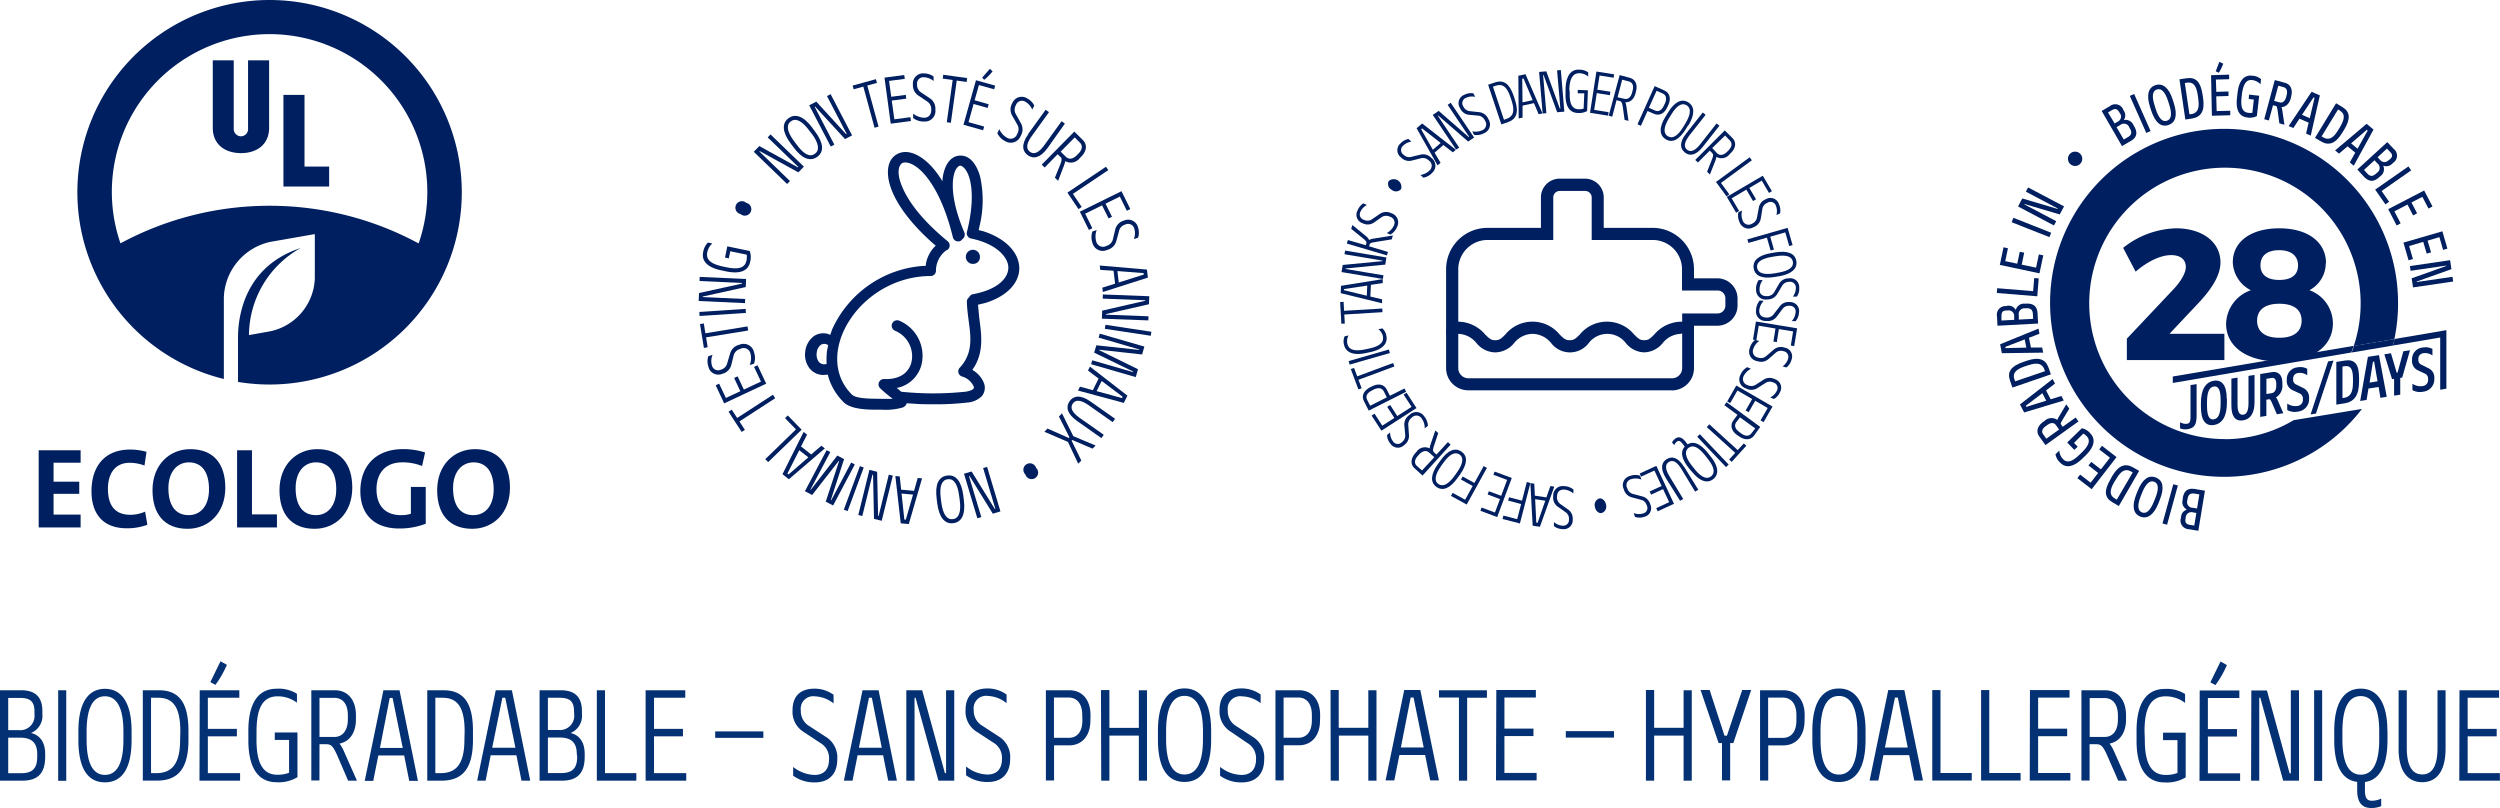 <?xml version="1.0" encoding="UTF-8"?> <svg xmlns="http://www.w3.org/2000/svg" viewBox="0 0 492.43 159.16"><defs><style>.cls-1{fill:#001f60;}.cls-2{fill:#043074;}</style></defs><g id="BIL"><polygon class="cls-1" points="148.47 29.9 149.56 28.77 157.15 32.96 157.24 32.88 151.21 27.06 151.77 26.48 158.34 32.82 157.25 33.95 149.66 29.77 149.58 29.84 155.6 35.66 155.04 36.24 148.47 29.9"></polygon><path class="cls-1" d="M163.47,29l.54.72c1.71,2.29,1.83,4,.46,5s-3,.42-4.68-1.86l-.55-.72c-1.69-2.28-1.79-4-.46-5s3-.43,4.69,1.84m-.13,1.18-.49-.65c-1.46-1.95-2.68-2.46-3.61-1.76s-.77,2,.69,3.95l.49.65c1.47,2,2.66,2.47,3.59,1.77s.8-2-.67-4" transform="translate(-3.48 -3.84)"></path><polygon class="cls-1" points="159.39 20.74 160.79 20.02 166.66 26.43 166.77 26.37 162.89 18.92 163.61 18.55 167.84 26.67 166.44 27.39 160.56 20.99 160.47 21.04 164.34 28.49 163.63 28.86 159.39 20.74"></polygon><polygon class="cls-1" points="170.05 17.06 168.15 17.59 167.94 16.86 172.53 15.59 172.73 16.33 170.83 16.85 173.05 24.94 172.26 25.16 170.05 17.06"></polygon><polygon class="cls-1" points="174.22 15.29 178.11 14.77 178.22 15.53 175.12 15.94 175.55 19.06 178.41 18.68 178.51 19.43 175.65 19.81 176.16 23.5 179.33 23.08 179.43 23.83 175.45 24.36 174.22 15.29"></polygon><path class="cls-1" d="M184.43,22.7a2.41,2.41,0,0,1-1.13-2.22,2,2,0,0,1,2.18-2.18,3.14,3.14,0,0,1,1.89.62v.88a3.07,3.07,0,0,0-1.86-.74,1.25,1.25,0,0,0-1.39,1.43,1.74,1.74,0,0,0,.86,1.6l1.61,1.08a2.43,2.43,0,0,1,1.13,2.28,2.07,2.07,0,0,1-2.21,2.33,3.44,3.44,0,0,1-2.16-.68v-.89a3.54,3.54,0,0,0,2.12.82c.84,0,1.44-.47,1.44-1.59a1.8,1.8,0,0,0-.87-1.66Z" transform="translate(-3.48 -3.84)"></path><polygon class="cls-1" points="187.65 15.75 185.69 15.48 185.79 14.73 190.5 15.38 190.4 16.14 188.45 15.87 187.29 24.19 186.49 24.08 187.65 15.75"></polygon><path class="cls-1" d="M195.72,19.64l3.78,1.07-.2.72-3-.84-.85,3,2.77.79-.2.72-2.77-.78-1,3.58,3.08.87-.21.73-3.86-1.09ZM199,17.9l-.35.4a9,9,0,0,1-1.3,1.25l-.42-.4,1.53-1.76Z" transform="translate(-3.48 -3.84)"></path><path class="cls-1" d="M202.87,26.65a2.42,2.42,0,0,1,0-2.49,2,2,0,0,1,2.93-.94,3.26,3.26,0,0,1,1.41,1.42l-.41.78a3.12,3.12,0,0,0-1.31-1.51,1.25,1.25,0,0,0-1.9.63,1.77,1.77,0,0,0,0,1.82l.94,1.69a2.45,2.45,0,0,1,0,2.56,2.09,2.09,0,0,1-3,1.06,3.45,3.45,0,0,1-1.61-1.6l.4-.79a3.54,3.54,0,0,0,1.52,1.7,1.37,1.37,0,0,0,2-.76,1.77,1.77,0,0,0,0-1.87Z" transform="translate(-3.48 -3.84)"></path><path class="cls-1" d="M206,30.23l3.44-4.77.66.47-3.4,4.72c-1.11,1.53-1.13,2.53-.34,3.1s1.72.22,2.82-1.31l3.4-4.72.65.47L209.82,33c-1.46,2-2.81,2.19-3.89,1.42s-1.35-2.14.1-4.16" transform="translate(-3.48 -3.84)"></path><path class="cls-1" d="M209.25,36.84l-.58-.57,6.42-6.51,1.67,1.65c.89.88.82,2.14-.29,3.27l-.29.29a2.23,2.23,0,0,1-2.88.61,5.21,5.21,0,0,1-.25.88l-1.15,3-.63-.62,1-2.47c.43-1.11.41-1.35,0-1.7l-.46-.45Zm4.16-2.13c.61.6,1.41.48,2.19-.31l.29-.29c.79-.8.89-1.59.28-2.2l-1-1-2.77,2.8Z" transform="translate(-3.48 -3.84)"></path><polygon class="cls-1" points="217.85 32.84 218.3 33.51 211.33 38.19 213.06 40.76 212.43 41.19 210.25 37.94 217.85 32.84"></polygon><polygon class="cls-1" points="220.9 37.66 222.64 41.18 221.96 41.52 220.58 38.72 217.76 40.11 219.03 42.7 218.36 43.03 217.08 40.45 213.75 42.09 215.16 44.96 214.48 45.29 212.7 41.7 220.9 37.66"></polygon><path class="cls-1" d="M223.15,49.05a2.41,2.41,0,0,1,1.75-1.77,2,2,0,0,1,2.75,1.38,3.22,3.22,0,0,1,0,2l-.84.28a3.09,3.09,0,0,0,.11-2,1.25,1.25,0,0,0-1.79-.87,1.7,1.7,0,0,0-1.24,1.32l-.51,1.87a2.45,2.45,0,0,1-1.81,1.8,2.08,2.08,0,0,1-2.91-1.37,3.44,3.44,0,0,1,0-2.26l.84-.28a3.53,3.53,0,0,0-.09,2.27,1.37,1.37,0,0,0,2,.86,1.78,1.78,0,0,0,1.29-1.35Z" transform="translate(-3.48 -3.84)"></path><path class="cls-1" d="M220.71,61.36l-.1-.86,2.51-.79-.3-2.54L220.2,57l-.1-.86,9.3.8.18,1.58Zm2.87-4.13.26,2.25,4.92-1.55,0-.29Z" transform="translate(-3.48 -3.84)"></path><polygon class="cls-1" points="226.38 58.35 226.31 59.93 217.84 61.86 217.83 61.98 226.22 62.3 226.19 63.11 217.04 62.77 217.1 61.19 225.59 59.24 225.59 59.14 217.2 58.82 217.23 58 226.38 58.35"></polygon><rect class="cls-1" x="224.36" y="64.22" width="0.8" height="9.14" transform="matrix(0.15, -0.99, 0.99, 0.15, 120.39, 277.25)"></rect><path class="cls-1" d="M220,72.73l0,.09c2.55,1.24,5.09,2.5,7.64,3.75l-.45,1.55-8.79-2.54.22-.77,8.05,2.33,0-.12L219,73.3l.43-1.45,8.45.92,0-.1-8-2.33.22-.78,8.79,2.55-.45,1.55Z" transform="translate(-3.48 -3.84)"></path><path class="cls-1" d="M215.82,80.77l.38-.77,2.54.7,1.13-2.29-2.09-1.59.39-.77,7.38,5.72-.71,1.43Zm4.66-1.89-1,2,5,1.37.13-.26Z" transform="translate(-3.48 -3.84)"></path><path class="cls-1" d="M218.3,82.94l4.82,3.39-.47.66-4.76-3.35c-1.55-1.08-2.55-1.1-3.1-.31s-.2,1.72,1.34,2.81l4.76,3.34-.46.66-4.81-3.39c-2-1.43-2.23-2.78-1.47-3.87s2.12-1.37,4.15.06" transform="translate(-3.48 -3.84)"></path><polygon class="cls-1" points="212.99 90.71 212.38 91.34 210.35 87.04 205.72 85.05 206.32 84.41 210.52 86.27 210.65 86.13 208.58 82.04 209.18 81.42 211.41 85.91 215.8 87.75 215.2 88.37 211.2 86.66 211.07 86.79 212.99 90.71"></polygon><path class="cls-1" d="M207.56,96a1.28,1.28,0,1,1-2.1,1.31,1.28,1.28,0,1,1,2.1-1.31" transform="translate(-3.48 -3.84)"></path><polygon class="cls-1" points="197.06 100.73 195.55 101.18 190.99 93.78 190.87 93.81 193.29 101.86 192.51 102.09 189.88 93.31 191.38 92.87 195.96 100.27 196.06 100.24 193.65 92.19 194.43 91.96 197.06 100.73"></polygon><path class="cls-1" d="M188.09,103l-.11-.89c-.37-2.82.36-4.37,2.06-4.6s2.81,1.08,3.18,3.9l.11.9c.37,2.81-.4,4.36-2.06,4.58s-2.81-1.07-3.18-3.89m.7-1,.1.8c.32,2.42,1.13,3.45,2.29,3.3s1.66-1.37,1.34-3.78l-.11-.8c-.31-2.43-1.11-3.45-2.26-3.29s-1.68,1.35-1.36,3.77" transform="translate(-3.48 -3.84)"></path><path class="cls-1" d="M179.84,97.61l.86.07.28,2.61,2.55.23.71-2.53.86.07-2.61,9-1.59-.14Zm3.48,3.65-2.26-.2.55,5.13.29,0Z" transform="translate(-3.48 -3.84)"></path><polygon class="cls-1" points="173.67 102.58 172.15 102.2 171.97 93.51 171.85 93.48 169.85 101.64 169.06 101.44 171.25 92.55 172.77 92.93 172.96 101.62 173.06 101.64 175.07 93.49 175.86 93.69 173.67 102.58"></polygon><polygon class="cls-1" points="169.38 91.81 170.13 92.09 166.96 100.67 166.21 100.39 169.38 91.81"></polygon><path class="cls-1" d="M168.77,94.62l-.08,0c-1.73,2.25-3.49,4.48-5.24,6.72l-1.42-.75,4.27-8.08.72.38-3.92,7.4.1,0,5.21-6.72,1.33.7-2.62,8.08.1,0,3.92-7.4.71.38-4.27,8.08-1.45-.76Z" transform="translate(-3.48 -3.84)"></path><path class="cls-1" d="M161.77,88.92l.68.53-1.19,2.33,2,1.58,2-1.72.69.52-7.08,6.08-1.26-1Zm.93,5-1.79-1.4-2.33,4.59.23.18Z" transform="translate(-3.48 -3.84)"></path><polygon class="cls-1" points="151.31 91.02 150.74 90.44 156.78 84.58 154.63 82.36 155.17 81.83 157.9 84.64 151.31 91.02"></polygon><polygon class="cls-1" points="145.65 83.01 146.72 84.67 146.09 85.08 143.5 81.1 144.13 80.69 145.2 82.33 152.25 77.75 152.69 78.44 145.65 83.01"></polygon><polygon class="cls-1" points="142.64 79.45 140.97 75.89 141.65 75.57 142.98 78.39 145.83 77.06 144.6 74.45 145.29 74.13 146.52 76.74 149.89 75.16 148.53 72.27 149.21 71.94 150.92 75.57 142.64 79.45"></polygon><path class="cls-1" d="M147.52,75.75a2.44,2.44,0,0,1-1.79,1.73A2,2,0,0,1,143,76a3.16,3.16,0,0,1,0-2l.84-.26a3,3,0,0,0-.15,2,1.25,1.25,0,0,0,1.77.92,1.73,1.73,0,0,0,1.27-1.3l.55-1.85a2.44,2.44,0,0,1,1.85-1.77A2.09,2.09,0,0,1,152,73.21a3.5,3.5,0,0,1,0,2.27l-.85.26a3.53,3.53,0,0,0,.15-2.27,1.38,1.38,0,0,0-2-.91,1.81,1.81,0,0,0-1.32,1.33Z" transform="translate(-3.48 -3.84)"></path><polygon class="cls-1" points="139.08 66.45 139.39 68.4 138.65 68.53 137.88 63.84 138.63 63.71 138.94 65.65 147.24 64.29 147.37 65.1 139.08 66.45"></polygon><polygon class="cls-1" points="146.87 60.84 146.92 61.64 137.79 62.24 137.75 61.45 146.87 60.84"></polygon><polygon class="cls-1" points="137.62 59.29 137.69 57.72 146.16 55.86 146.17 55.74 137.79 55.35 137.82 54.54 146.96 54.96 146.89 56.54 138.41 58.41 138.41 58.51 146.78 58.9 146.75 59.71 137.62 59.29"></polygon><path class="cls-1" d="M146.65,56.5c2.3.48,3.58.09,3.86-1.32a3.36,3.36,0,0,0,.05-1.18l-3.24-.67-.29,1.4-.74-.16.45-2.21,4.42.92a3.66,3.66,0,0,1,.08,2.14c-.4,1.92-2.2,2.4-4.71,1.88l-.95-.2c-2.51-.52-4-1.69-3.59-3.61a3.42,3.42,0,0,1,.92-1.87l.88.18a3.15,3.15,0,0,0-1,1.77c-.29,1.4.72,2.26,3,2.75Z" transform="translate(-3.48 -3.84)"></path><path class="cls-1" d="M149.34,46a1.28,1.28,0,1,1,1.12-2.21A1.28,1.28,0,1,1,149.34,46" transform="translate(-3.48 -3.84)"></path><path class="cls-1" d="M176.25,84.54c-1.91,0-5.18-.06-6.6-1.48a11.93,11.93,0,0,1-2.94-4.75l-.18-.68-.8.07A3.51,3.51,0,0,1,163,76.47a4.44,4.44,0,0,1-.91-3.39,4.38,4.38,0,0,1,1.66-3,3.31,3.31,0,0,1,2.86-.45l.41.16.37-1.07a21.35,21.35,0,0,1,17.87-12.5l.54,0,.11-.69a6.58,6.58,0,0,1,1.63-3.06l.26-.23-.91-.79c-4.15-3.76-6.57-7.19-7.71-10-1.26-3.12-1.1-6,.9-7.19s4.65-.06,6.9,2.39a16.84,16.84,0,0,1,1.74,2.27l.4.63,0-.3c.25-2.58,1.39-4.63,3.37-4.76s3.4,1.7,4.07,4.24a21.62,21.62,0,0,1-.13,9.62l-.18.81.88.22c4.25,1.35,6.92,4,7.11,7s-2.28,5.78-6.67,7.13l-1.45.35.24,2.56c.41,3.13.94,6.46-.92,9.61l-.44.66.28.18a5.15,5.15,0,0,1,2,2.4,2.59,2.59,0,0,1-.39,2.58A4.47,4.47,0,0,1,194,83.13a51.85,51.85,0,0,1-6.62.34c-1.29,0-2.59,0-3.74-.1l-1.54-.1-.21.4a1.71,1.71,0,0,1-.55.42,12.19,12.19,0,0,1-4.32.44h-.72m.72-2.13c.88,0,1.55,0,2.06,0l.23,0-.38-.3c-.62-.5-1.39-1.11-2.08-1.78a1.06,1.06,0,0,1,.79-1.82c3.63.14,5.19-1.78,5.46-3.82A5.42,5.42,0,0,0,179.8,69a1.06,1.06,0,0,1,.8-2,7.49,7.49,0,0,1,4.54,7.83,6.24,6.24,0,0,1-4.54,5.32l-.49.1.3.24L181,81H181a61.09,61.09,0,0,0,12.61,0c1.08-.15,1.49-.44,1.61-.6s.14-.22,0-.53a3.54,3.54,0,0,0-2.19-1.85,1.06,1.06,0,0,1-.51-1.75c3.58-3.84,1.5-8.24,1.41-13a1.05,1.05,0,0,1,.29-.75l.17-.12.07-.17a1.06,1.06,0,0,1,.68-.44c5.31-1,7.07-3.51,6.95-5.41s-2.32-4.53-7.34-5.56a1.05,1.05,0,0,1-.81-1.29c1.2-4.8,1.12-8.24.55-10.4s-1.6-2.68-1.89-2.66-1.18.56-1.4,2.85.26,5.66,2.23,10.32a1.09,1.09,0,0,1-.21,1.15L193,51l-.17.18a.89.89,0,0,1-.38.18,1.06,1.06,0,0,1-1.28-.78c-1.54-6.36-3.74-10.37-5.77-12.59s-3.69-2.35-4.24-2-1.21,1.66,0,4.58,3.83,6.55,9,10.8a1.06,1.06,0,0,1,.14,1.49,1.09,1.09,0,0,1-.33.27l-.08,0,0,0a5,5,0,0,0-2.05,4.08,1.05,1.05,0,0,1-1,1c-14,0-23.49,15.43-15.58,23.33.69.71,2.64.85,5.81.85m-11.16-6.82.38,0,0-.4a14.24,14.24,0,0,1,.08-2.16l.24-1.21-.36-.15a1.23,1.23,0,0,0-1.11.13,2.23,2.23,0,0,0-.79,1.57,2.39,2.39,0,0,0,.42,1.77,1.5,1.5,0,0,0,1.18.49M195.3,55.81a1.39,1.39,0,1,1,1.2-1.38,1.3,1.3,0,0,1-1.2,1.38" transform="translate(-3.48 -3.84)"></path><path class="cls-1" d="M281.6,35.46a2.17,2.17,0,0,1-2.16-.61,1.76,1.76,0,0,1-.1-2.76,2.85,2.85,0,0,1,1.57-.88l.57.53a2.8,2.8,0,0,0-1.61.79,1.11,1.11,0,0,0,.08,1.79,1.54,1.54,0,0,0,1.58.4l1.7-.41a2.21,2.21,0,0,1,2.2.65,1.86,1.86,0,0,1,.19,2.88,3.1,3.1,0,0,1-1.78,1l-.58-.54a3.2,3.2,0,0,0,1.83-.91,1.22,1.22,0,0,0-.16-1.92,1.61,1.61,0,0,0-1.64-.44Z" transform="translate(-3.48 -3.84)"></path><path class="cls-1" d="M290.24,33.34l-.59.51-1.86-1.45-1.74,1.51,1.18,2-.59.51-4.13-7.32,1.09-.94Zm-4.53,0L287.25,32l-3.65-2.86-.19.16Z" transform="translate(-3.48 -3.84)"></path><polygon class="cls-1" points="282.21 22.63 283.38 21.84 289.28 26.99 289.37 26.93 285.15 20.66 285.75 20.24 290.36 27.09 289.18 27.88 283.27 22.74 283.2 22.79 287.42 29.07 286.81 29.47 282.21 22.63"></polygon><path class="cls-1" d="M292.88,26.46a2.16,2.16,0,0,1-1.81-1.32,1.76,1.76,0,0,1,.85-2.63,2.93,2.93,0,0,1,1.77-.29l.36.7a2.8,2.8,0,0,0-1.79.18,1.13,1.13,0,0,0-.54,1.72,1.57,1.57,0,0,0,1.35.92l1.73.19a2.19,2.19,0,0,1,1.84,1.36,1.86,1.86,0,0,1-.81,2.77,3.09,3.09,0,0,1-2,.35l-.36-.71a3.12,3.12,0,0,0,2-.22,1.24,1.24,0,0,0,.51-1.87,1.62,1.62,0,0,0-1.39-1Z" transform="translate(-3.48 -3.84)"></path><path class="cls-1" d="M301.89,23.53c.8,2.44.32,3.81-1.5,4.42l-1.19.39-2.6-7.81,1.36-.46c1.74-.57,2.87.27,3.68,2.69ZM301,23c-.69-2.08-1.56-2.72-2.85-2.29l-.6.2,2.17,6.52.44-.15c1.36-.45,1.76-1.49,1.07-3.59Z" transform="translate(-3.48 -3.84)"></path><path class="cls-1" d="M307.31,26.18l-.76.16-.92-2.18-2.25.48,0,2.37-.76.16-.07-8.41,1.41-.3ZM303.37,24l2-.43-1.8-4.27-.25.05Z" transform="translate(-3.48 -3.84)"></path><polygon class="cls-1" points="303.16 14.17 304.58 14.05 307.24 21.38 307.35 21.37 306.7 13.86 307.44 13.8 308.13 21.99 306.72 22.11 304.04 14.77 303.95 14.79 304.59 22.29 303.86 22.36 303.16 14.17"></polygon><path class="cls-1" d="M312.68,22.12c-.09,2.12.45,3.2,1.73,3.24a2.6,2.6,0,0,0,1-.13l.13-3-1.29,0,0-.68,2,.08-.15,4.08a3.31,3.31,0,0,1-1.89.38c-1.76-.07-2.45-1.61-2.36-3.92l0-.87c.09-2.31.9-3.81,2.67-3.74a3,3,0,0,1,1.79.54l0,.82a2.76,2.76,0,0,0-1.72-.66c-1.29,0-1.9,1-2,3.1Z" transform="translate(-3.48 -3.84)"></path><polygon class="cls-1" points="314.45 14.09 317.94 14.64 317.84 15.31 315.07 14.87 314.63 17.67 317.2 18.07 317.09 18.75 314.52 18.34 314.01 21.65 316.85 22.1 316.75 22.78 313.19 22.22 314.45 14.09"></polygon><path class="cls-1" d="M321.05,26.82l-.7-.19,2.16-8,2,.54c1.08.3,1.59,1.31,1.21,2.7l-.09.36c-.33,1.2-1.09,1.81-2,1.75a4,4,0,0,1,.2.81l.42,2.86-.77-.2-.33-2.38c-.15-1.05-.28-1.23-.71-1.35l-.55-.15Zm2.33-3.53c.74.2,1.31-.25,1.58-1.22l.09-.35c.27-1,0-1.65-.75-1.85L323,19.53,322.1,23Z" transform="translate(-3.48 -3.84)"></path><path class="cls-1" d="M331.9,24.94c-.58,1.31-1.63,1.77-2.66,1.31L328,25.7l-1.31,2.92-.67-.3,3.38-7.52,1.92.86c1,.45,1.38,1.52.79,2.83Zm-.47-.74c.41-.92.26-1.63-.45-1.95l-1.2-.53-1.51,3.35,1.2.54c.71.31,1.35-.05,1.76-1Z" transform="translate(-3.48 -3.84)"></path><path class="cls-1" d="M336,28.51l-.42.69c-1.33,2.19-2.72,2.87-4,2.07s-1.37-2.34,0-4.53l.43-.69c1.31-2.19,2.73-2.84,4-2.06s1.37,2.33.06,4.52m-1,.28.38-.62c1.12-1.87,1.14-3.06.24-3.6s-1.93,0-3.06,1.9l-.39.62c-1.13,1.88-1.15,3.05-.24,3.59s1.93,0,3.07-1.89" transform="translate(-3.48 -3.84)"></path><path class="cls-1" d="M335.59,30.15,338.87,26l.57.46-3.23,4.1c-1,1.33-1.11,2.23-.42,2.77s1.53.26,2.58-1.07l3.22-4.1.57.44-3.27,4.16c-1.38,1.75-2.6,1.86-3.54,1.12s-1.14-2,.24-3.72" transform="translate(-3.48 -3.84)"></path><path class="cls-1" d="M337.92,35.85l-.52-.51,5.81-5.82,1.5,1.5c.79.79.73,1.92-.28,2.93l-.26.26a2,2,0,0,1-2.6.53,5,5,0,0,1-.23.8l-1.06,2.68-.55-.56.88-2.22c.4-1,.38-1.2.06-1.52l-.41-.41ZM341.67,34c.55.55,1.28.44,2-.26l.26-.26c.71-.72.81-1.43.26-2l-.92-.94L340.74,33Z" transform="translate(-3.48 -3.84)"></path><polygon class="cls-1" points="344.63 30.98 345.07 31.57 338.98 36.03 340.63 38.28 340.09 38.69 338 35.84 344.63 30.98"></polygon><polygon class="cls-1" points="347.22 34.61 349.02 37.66 348.44 38 347.01 35.58 344.57 37.02 345.89 39.26 345.3 39.6 343.98 37.36 341.09 39.06 342.55 41.54 341.96 41.89 340.13 38.78 347.22 34.61"></polygon><path class="cls-1" d="M349.91,44.82a2.16,2.16,0,0,1,1.4-1.74,1.75,1.75,0,0,1,2.58,1,2.87,2.87,0,0,1,.21,1.79l-.72.33a2.79,2.79,0,0,0-.09-1.8,1.11,1.11,0,0,0-1.69-.61,1.57,1.57,0,0,0-1,1.3l-.28,1.71a2.19,2.19,0,0,1-1.45,1.79,1.87,1.87,0,0,1-2.73-.95,3,3,0,0,1-.24-2l.72-.33a3.18,3.18,0,0,0,.13,2,1.23,1.23,0,0,0,1.83.59,1.66,1.66,0,0,0,1-1.34Z" transform="translate(-3.48 -3.84)"></path><polygon class="cls-1" points="352.11 44.88 353.09 48.28 352.43 48.47 351.65 45.77 348.69 46.62 349.42 49.16 348.76 49.34 348.03 46.81 344.38 47.85 344.19 47.15 352.11 44.88"></polygon><path class="cls-1" d="M353.91,58.25l-.81.14c-2.52.43-3.94-.19-4.19-1.7s.89-2.55,3.42-3l.79-.13c2.52-.42,3.95.22,4.19,1.7s-.89,2.55-3.4,3m-.89-.58.72-.13c2.16-.36,3.07-1.12,2.89-2.15s-1.27-1.44-3.43-1.08l-.72.12c-2.17.36-3.07,1.11-2.9,2.14s1.27,1.46,3.44,1.1" transform="translate(-3.48 -3.84)"></path><path class="cls-1" d="M353.89,59.77a2.14,2.14,0,0,1,1.94-1.1,1.76,1.76,0,0,1,2.05,1.86,2.74,2.74,0,0,1-.46,1.73l-.79,0a2.82,2.82,0,0,0,.58-1.7,1.14,1.14,0,0,0-1.35-1.2,1.54,1.54,0,0,0-1.39.84l-.89,1.5a2.21,2.21,0,0,1-2,1.12A1.87,1.87,0,0,1,349.38,61a3.15,3.15,0,0,1,.51-2l.8,0a3.13,3.13,0,0,0-.63,1.94c0,.76.49,1.28,1.49,1.23a1.61,1.61,0,0,0,1.45-.86Z" transform="translate(-3.48 -3.84)"></path><path class="cls-1" d="M354,64.24a2.13,2.13,0,0,1,2-.9,1.76,1.76,0,0,1,1.83,2.07,2.86,2.86,0,0,1-.65,1.68l-.78,0a2.92,2.92,0,0,0,.75-1.64A1.13,1.13,0,0,0,356,64.07a1.56,1.56,0,0,0-1.47.7l-1.05,1.39a2.16,2.16,0,0,1-2.11.9,1.87,1.87,0,0,1-2-2.11,3.12,3.12,0,0,1,.72-1.91l.8.05A3.18,3.18,0,0,0,350,65c0,.76.35,1.33,1.35,1.39a1.62,1.62,0,0,0,1.53-.71Z" transform="translate(-3.48 -3.84)"></path><polygon class="cls-1" points="353.98 64.67 353.41 68.17 352.74 68.06 353.19 65.28 350.39 64.82 349.98 67.39 349.31 67.28 349.72 64.71 346.42 64.16 345.95 67.01 345.29 66.9 345.87 63.33 353.98 64.67"></polygon><path class="cls-1" d="M352.79,72.76a2.18,2.18,0,0,1,2.2-.45,1.76,1.76,0,0,1,1.36,2.41,2.8,2.8,0,0,1-1,1.5l-.76-.21a2.74,2.74,0,0,0,1.07-1.44,1.14,1.14,0,0,0-.9-1.56,1.55,1.55,0,0,0-1.59.38l-1.31,1.14a2.2,2.2,0,0,1-2.25.44,1.87,1.87,0,0,1-1.5-2.47,3.08,3.08,0,0,1,1.09-1.72L350,71a3.17,3.17,0,0,0-1.2,1.65,1.24,1.24,0,0,0,1,1.63,1.62,1.62,0,0,0,1.65-.36Z" transform="translate(-3.48 -3.84)"></path><path class="cls-1" d="M350.84,78.64a2.18,2.18,0,0,1,2.24-.11,1.75,1.75,0,0,1,1,2.57,2.79,2.79,0,0,1-1.2,1.34l-.72-.32a2.74,2.74,0,0,0,1.28-1.26,1.12,1.12,0,0,0-.66-1.68,1.56,1.56,0,0,0-1.62.14l-1.47.93a2.18,2.18,0,0,1-2.3.1,1.86,1.86,0,0,1-1.1-2.66,3.12,3.12,0,0,1,1.35-1.53l.73.33a3.14,3.14,0,0,0-1.44,1.44,1.24,1.24,0,0,0,.77,1.77,1.64,1.64,0,0,0,1.68-.12Z" transform="translate(-3.48 -3.84)"></path><polygon class="cls-1" points="349.14 80.08 347.38 83.15 346.78 82.8 348.19 80.37 345.73 78.94 344.44 81.19 343.84 80.85 345.13 78.6 342.23 76.92 340.8 79.41 340.21 79.07 342 75.94 349.14 80.08"></polygon><path class="cls-1" d="M345.61,89.52c-1.15-.84-1.37-2-.71-2.87l.81-1.1-2.58-1.89.43-.6,6.64,4.87L349,89.62c-.66.91-1.79,1-2.94.19Zm.83-.3c.81.59,1.54.58,2,0l.77-1-3-2.17L345.48,87c-.46.63-.24,1.33.57,1.91Z" transform="translate(-3.48 -3.84)"></path><polygon class="cls-1" points="342.28 88.66 343.48 87.34 343.98 87.79 341.1 90.97 340.59 90.51 341.79 89.2 336.19 84.13 336.69 83.58 342.28 88.66"></polygon><polygon class="cls-1" points="334.3 86.02 334.82 85.53 340.5 91.51 339.98 92.01 334.3 86.02"></polygon><path class="cls-1" d="M336.65,96.68l-.51-.63c-1.47-1.84-1.71-3.28-.8-4.25l-.49-.61c-.46-.59-.77-.59-1.08-.35a1.88,1.88,0,0,0-.52.67l-.43-.54a2.28,2.28,0,0,1,.6-.69c.64-.51,1.28-.37,2,.48l.48.61c1.15-.71,2.5-.16,4,1.71l.5.63c1.59,2,1.72,3.55.55,4.49s-2.67.47-4.26-1.52m.09-1.06.45.57c1.36,1.7,2.47,2.13,3.29,1.47s.65-1.82-.72-3.53l-.45-.57c-1.37-1.72-2.46-2.14-3.28-1.49s-.66,1.83.71,3.55" transform="translate(-3.48 -3.84)"></path><path class="cls-1" d="M335.19,95.76,338,100.3l-.63.38-2.72-4.49c-.89-1.45-1.71-1.82-2.45-1.36s-.78,1.35.1,2.79l2.72,4.49-.61.37L331.6,98c-1.16-1.92-.84-3.11.18-3.73s2.25-.37,3.41,1.54" transform="translate(-3.48 -3.84)"></path><polygon class="cls-1" points="329.73 99.23 326.51 100.71 326.23 100.09 328.78 98.91 327.58 96.34 325.22 97.43 324.93 96.81 327.29 95.73 325.87 92.68 323.25 93.89 322.97 93.27 326.25 91.76 329.73 99.23"></polygon><path class="cls-1" d="M326.93,101.61a2.2,2.2,0,0,1,1.61,1.57,1.75,1.75,0,0,1-1.22,2.47,2.82,2.82,0,0,1-1.79,0l-.26-.75a2.81,2.81,0,0,0,1.8.09,1.11,1.11,0,0,0,.77-1.62,1.55,1.55,0,0,0-1.19-1.1l-1.69-.45a2.22,2.22,0,0,1-1.64-1.62,1.85,1.85,0,0,1,1.21-2.61,3.12,3.12,0,0,1,2-.05l.26.76a3.1,3.1,0,0,0-2-.08A1.22,1.22,0,0,0,324,100a1.62,1.62,0,0,0,1.23,1.16Z" transform="translate(-3.48 -3.84)"></path><path class="cls-1" d="M319.83,103.3a1.32,1.32,0,0,1-.9,1.6c-.6.09-1.19-.48-1.31-1.27a1.34,1.34,0,0,1,.89-1.61c.61-.09,1.2.48,1.32,1.28" transform="translate(-3.48 -3.84)"></path><path class="cls-1" d="M312.31,104.17a2.16,2.16,0,0,1,.95,2,1.76,1.76,0,0,1-2,1.89,2.75,2.75,0,0,1-1.7-.6l0-.79a2.81,2.81,0,0,0,1.66.71,1.13,1.13,0,0,0,1.3-1.25,1.55,1.55,0,0,0-.73-1.45l-1.42-1a2.18,2.18,0,0,1-.95-2.09,1.86,1.86,0,0,1,2.05-2,3.1,3.1,0,0,1,1.93.67l0,.79a3.14,3.14,0,0,0-1.9-.78c-.74,0-1.31.39-1.34,1.39a1.63,1.63,0,0,0,.74,1.51Z" transform="translate(-3.48 -3.84)"></path><path class="cls-1" d="M304.92,99l.77.11.11,2.36,2.28.34.78-2.23.77.11-2.83,7.91-1.43-.21Zm2.94,3.46-2-.29.23,4.63.26,0Z" transform="translate(-3.48 -3.84)"></path><polygon class="cls-1" points="299.38 103.11 295.96 102.22 296.13 101.56 298.84 102.26 299.62 99.28 297.06 98.61 297.24 97.95 299.79 98.61 300.74 94.94 301.45 95.13 299.38 103.11"></polygon><polygon class="cls-1" points="294.9 101.85 291.6 100.61 291.83 99.97 294.46 100.95 295.45 98.31 293.02 97.39 293.26 96.76 295.69 97.66 296.86 94.53 294.16 93.52 294.4 92.89 297.78 94.15 294.9 101.85"></polygon><polygon class="cls-1" points="288.9 99.38 285.8 97.68 286.13 97.08 288.59 98.43 290.08 95.73 287.77 94.45 288.1 93.86 290.41 95.13 292.24 91.81 292.88 92.16 288.9 99.38"></polygon><path class="cls-1" d="M286.71,95.24l.48-.66c1.48-2.09,2.91-2.66,4.17-1.77s1.17,2.42-.31,4.52l-.48.66c-1.47,2.08-2.93,2.63-4.15,1.76s-1.18-2.43.29-4.51m1.05-.21-.42.59c-1.27,1.79-1.38,3-.53,3.57s1.93.12,3.2-1.66l.42-.6c1.28-1.79,1.39-3,.53-3.57s-1.92-.12-3.2,1.67" transform="translate(-3.48 -3.84)"></path><path class="cls-1" d="M288.67,90.93l.54.49-5.53,6.09-1.56-1.42c-.83-.75-.83-1.88.14-3l.24-.27a2,2,0,0,1,2.58-.65,3.47,3.47,0,0,1,.19-.81l.92-2.73.58.52L286,91.47c-.35,1-.32,1.22,0,1.52l.42.39ZM285,93c-.58-.52-1.29-.38-2,.36l-.24.27c-.68.75-.75,1.47-.18,2l1,.88L286,93.89Z" transform="translate(-3.48 -3.84)"></path><path class="cls-1" d="M281,89.49a2.15,2.15,0,0,1-.92,2,1.76,1.76,0,0,1-2.75-.29,2.76,2.76,0,0,1-.64-1.68l.61-.49a2.73,2.73,0,0,0,.54,1.71,1.12,1.12,0,0,0,1.79.18,1.57,1.57,0,0,0,.63-1.51l-.16-1.74a2.23,2.23,0,0,1,1-2.09,1.87,1.87,0,0,1,2.89.24,3.19,3.19,0,0,1,.75,1.89l-.63.51a3.2,3.2,0,0,0-.63-2,1.23,1.23,0,0,0-1.93-.11,1.64,1.64,0,0,0-.67,1.55Z" transform="translate(-3.48 -3.84)"></path><polygon class="cls-1" points="272.1 84.83 270.17 81.86 270.75 81.49 272.27 83.85 274.65 82.32 273.24 80.14 273.82 79.77 275.22 81.95 278.04 80.14 276.47 77.72 277.05 77.35 279.01 80.38 272.1 84.83"></polygon><path class="cls-1" d="M273.76,79.92c1.28-.64,2.38-.34,2.88.66l.61,1.22,2.87-1.44.33.65-7.37,3.71-.95-1.88c-.5-1-.1-2,1.19-2.7Zm-.11.87c-.9.45-1.23,1.1-.88,1.8l.59,1.17,3.28-1.65-.58-1.17c-.35-.7-1.07-.82-2-.37Z" transform="translate(-3.48 -3.84)"></path><polygon class="cls-1" points="267.58 74.81 268.21 76.48 267.57 76.71 266.07 72.7 266.71 72.47 267.33 74.13 274.4 71.5 274.66 72.18 267.58 74.81"></polygon><rect class="cls-1" x="269.06" y="73.81" width="8.25" height="0.72" transform="translate(-13.34 74.53) rotate(-16.04)"></rect><path class="cls-1" d="M273.13,72.5c2.09-.44,3-1.22,2.73-2.48a2.36,2.36,0,0,0-.88-1.33l.78-.17a2.52,2.52,0,0,1,.79,1.43c.36,1.73-.95,2.78-3.23,3.26l-.84.18c-2.28.47-3.91,0-4.28-1.69a2.46,2.46,0,0,1,.14-1.62l.78-.17a2.25,2.25,0,0,0-.26,1.58c.26,1.26,1.41,1.61,3.51,1.17Z" transform="translate(-3.48 -3.84)"></path><polygon class="cls-1" points="264.79 61.95 264.89 63.73 264.21 63.77 263.97 59.5 264.65 59.45 264.74 61.22 272.27 60.77 272.31 61.49 264.79 61.95"></polygon><path class="cls-1" d="M275.84,58.82l0,.78-2.33.34-.11,2.31,2.31.55,0,.78-8.15-2,.06-1.44Zm-3.14,3.27.09-2-4.58.69V61Z" transform="translate(-3.48 -3.84)"></path><polygon class="cls-1" points="264.24 53.59 264.48 52.19 272.28 51.44 272.3 51.33 264.83 50.08 264.95 49.36 273.09 50.72 272.86 52.12 265.05 52.88 265.04 52.98 272.51 54.23 272.38 54.95 264.24 53.59"></polygon><path class="cls-1" d="M272.51,52.14l.11-.4c.07-.24-.11-.51-.74-1l-2.25-1.82.23-.76,2.64,2.16a2.24,2.24,0,0,1,.66.79,2.67,2.67,0,0,1,1-.29l3.67-.59-.22.76-3.17.51c-.8.13-1.11.23-1.17.45l-.12.41,3.72,1.1-.2.69-7.9-2.34.2-.69Z" transform="translate(-3.48 -3.84)"></path><path class="cls-1" d="M274.14,47.66a2.17,2.17,0,0,1-2.24.16,1.75,1.75,0,0,1-1-2.56A2.89,2.89,0,0,1,272,43.9l.73.31a2.84,2.84,0,0,0-1.26,1.29,1.12,1.12,0,0,0,.69,1.65,1.54,1.54,0,0,0,1.62-.16l1.46-1a2.23,2.23,0,0,1,2.29-.15,1.88,1.88,0,0,1,1.15,2.66,3.13,3.13,0,0,1-1.32,1.55l-.73-.31a3.12,3.12,0,0,0,1.41-1.48,1.22,1.22,0,0,0-.81-1.74,1.59,1.59,0,0,0-1.67.14Z" transform="translate(-3.48 -3.84)"></path><path class="cls-1" d="M277.61,41.23a1.3,1.3,0,0,1-.6-1.72,1.51,1.51,0,0,1,2.44,1.58,1.31,1.31,0,0,1-1.84.14" transform="translate(-3.48 -3.84)"></path><path class="cls-1" d="M332.79,80.72h-40.1a4.37,4.37,0,0,1-4.37-4.37V56.87a8.16,8.16,0,0,1,8.15-8.15H307v-6a3.69,3.69,0,0,1,3.68-3.69h5a3.69,3.69,0,0,1,3.69,3.69v6H329a8.16,8.16,0,0,1,8.15,8.15v1.79h4.64a4,4,0,0,1,3.94,3.94V64a4,4,0,0,1-3.94,4h-4.64v8.37a4.37,4.37,0,0,1-4.36,4.37M296.47,51.11a5.77,5.77,0,0,0-5.75,5.76V76.35a2,2,0,0,0,2,2h40.1a2,2,0,0,0,2-2V65.58h7A1.54,1.54,0,0,0,343.33,64V62.6a1.54,1.54,0,0,0-1.54-1.54h-7V56.87A5.77,5.77,0,0,0,329,51.11H317V42.74a1.29,1.29,0,0,0-1.29-1.29h-5a1.28,1.28,0,0,0-1.28,1.29v8.37Z" transform="translate(-3.48 -3.84)"></path><path class="cls-1" d="M327.42,73.25a4.82,4.82,0,0,1-3.7-1.84,4.59,4.59,0,0,0-7.3,0,4.65,4.65,0,0,1-7.41,0,4.82,4.82,0,0,0-3.65-1.81,4.75,4.75,0,0,0-3.64,1.81A4.89,4.89,0,0,1,298,73.25a4.82,4.82,0,0,1-3.7-1.84,4.79,4.79,0,0,0-3.65-1.81l-2.35-.06a2.35,2.35,0,0,1,2.35-2.34A7.05,7.05,0,0,1,296,69.71c.88.87,1.19,1.14,2,1.14s1.15-.27,2-1.14a6.92,6.92,0,0,1,10.67,0c.88.87,1.19,1.14,2,1.14s1.14-.27,2-1.14a6.92,6.92,0,0,1,10.67,0c.88.87,1.19,1.14,2,1.14s1.15-.27,2-1.14a7.1,7.1,0,0,1,5.34-2.51,2.35,2.35,0,0,1,2.35,2.34h-2.4a.06.06,0,0,0,0,.06,4.75,4.75,0,0,0-3.64,1.81,4.86,4.86,0,0,1-3.72,1.84" transform="translate(-3.48 -3.84)"></path><path class="cls-1" d="M433.09,105.64a1.59,1.59,0,0,1,1.16-1.42,1.66,1.66,0,0,1-.83-2l0-.23c.23-1.42.94-2.06,2.37-1.83l2,.33-1.3,7.9-1.85-.31a1.7,1.7,0,0,1-1.58-2.23Zm.88.37c-.14.84.19,1.1.9,1.22l.82.13.41-2.48-.74-.13a1.11,1.11,0,0,0-1.36,1Zm.36-3.63a1.12,1.12,0,0,0,1.07,1.48l.84.14.45-2.78-.92-.15c-.87-.14-1.26.19-1.41,1.08Z" transform="translate(-3.48 -3.84)"></path><polygon class="cls-1" points="428.08 95.38 428.98 95.63 426.85 103.36 425.95 103.1 428.08 95.38"></polygon><path class="cls-1" d="M424.26,101.23l.29-.71c.92-2.33,2.17-3.18,3.58-2.62s1.71,2,.78,4.36l-.28.72c-.92,2.31-2.2,3.16-3.57,2.61s-1.72-2-.8-4.36m1.15-.33-.25.64c-.74,1.84-.62,2.88.23,3.23s1.64-.35,2.37-2.19l.26-.64c.74-1.84.62-2.88-.22-3.21s-1.65.33-2.39,2.17" transform="translate(-3.48 -3.84)"></path><path class="cls-1" d="M419.49,97.67c1.27-2.16,2.59-2.68,4.22-1.73l1.12.65-4,6.92-1.27-.74c-1.56-.91-1.69-2.28-.42-4.44Zm.45,1.1c-1,1.71-.93,2.67.1,3.26l.39.23,3.14-5.37-.26-.15c-1.09-.64-2-.28-3,1.44Z" transform="translate(-3.48 -3.84)"></path><polygon class="cls-1" points="412 96.36 409.18 94.18 409.73 93.48 411.79 95.08 413.27 93.16 411.37 91.68 411.92 90.98 413.82 92.45 415.6 90.16 413.49 88.52 414.03 87.81 416.9 90.04 412 96.36"></polygon><path class="cls-1" d="M412.06,92.45,410.66,91l2.89-2.81a3,3,0,0,1,1.65,1c1.21,1.25.67,2.81-.93,4.38l-.59.57c-1.62,1.58-3.19,2.07-4.4.83a3,3,0,0,1-.93-1.65l.75-.73a2.63,2.63,0,0,0,.75,1.69c.8.82,1.82.5,3.19-.84l.53-.51c1.38-1.35,1.72-2.36.92-3.18a3.41,3.41,0,0,0-.65-.51L412,91.08l.73.75Z" transform="translate(-3.48 -3.84)"></path><path class="cls-1" d="M406.18,86.76a2,2,0,0,1,2.54-.21,3.81,3.81,0,0,1,.32-.65l1.43-2.41.6.84-1.26,2.09c-.41.69-.48.85-.37,1l.34.48,2.55-1.82.55.77-6.5,4.66-1.22-1.7c-.65-.91-.42-2,.74-2.86Zm.27,1c-.7.51-.92,1.08-.53,1.61l.63.88,2.51-1.8-.63-.89c-.38-.52-1-.51-1.7,0Z" transform="translate(-3.48 -3.84)"></path><path class="cls-1" d="M407.79,78.5l.47.89-1.76,1.35.9,1.75,2.12-.66.46.9-7.8,2.35-.82-1.58Zm-1.26,4.26-.76-1.47-3.27,2.48.12.21Z" transform="translate(-3.48 -3.84)"></path><path class="cls-1" d="M402.69,74.9c2.37-.81,3.72-.34,4.33,1.45l.42,1.23-7.57,2.6-.48-1.39c-.59-1.71.22-2.83,2.58-3.64ZM402.32,76c-1.88.64-2.44,1.41-2.07,2.52l.16.43,5.88-2-.1-.28c-.41-1.19-1.34-1.52-3.22-.88Z" transform="translate(-3.48 -3.84)"></path><path class="cls-1" d="M405,68.57l.2,1-2.07.81.39,1.92,2.21,0,.2,1-8.14.11-.34-1.76Zm-2.39,3.74-.32-1.62-3.82,1.48.05.24Z" transform="translate(-3.48 -3.84)"></path><path class="cls-1" d="M398.89,64.06a1.61,1.61,0,0,1,1.64.83,1.68,1.68,0,0,1,1.77-1.24l.23,0c1.44-.08,2.21.48,2.29,1.92l.11,2-8,.43-.1-1.87a1.7,1.7,0,0,1,1.84-2Zm-.18.94c-.84,0-1,.42-1,1.14l0,.83,2.51-.13,0-.75a1.1,1.1,0,0,0-1.3-1.1Zm3.64-.43a1.13,1.13,0,0,0-1.22,1.37l0,.85,2.82-.15-.05-.94c-.05-.88-.46-1.19-1.36-1.14Z" transform="translate(-3.48 -3.84)"></path><polygon class="cls-1" points="393.32 57.71 393.39 56.77 400.47 57.35 400.68 54.77 401.57 54.83 401.29 58.36 393.32 57.71"></polygon><polygon class="cls-1" points="393.91 52.18 394.64 48.71 395.51 48.9 394.98 51.44 397.34 51.94 397.84 49.59 398.71 49.77 398.22 52.13 401.05 52.72 401.6 50.11 402.47 50.3 401.72 53.84 393.91 52.18"></polygon><polygon class="cls-1" points="404.02 45.84 403.68 46.71 396.24 43.77 396.58 42.9 404.02 45.84"></polygon><polygon class="cls-1" points="397.5 40.67 398.33 39.09 405.28 41.15 405.32 41.07 399.04 37.75 399.48 36.92 406.56 40.65 405.71 42.24 398.76 40.18 398.73 40.25 405.02 43.57 404.57 44.41 397.5 40.67"></polygon><path class="cls-1" d="M411.22,36.12a1.43,1.43,0,0,1,0-2,1.41,1.41,0,1,1,0,2" transform="translate(-3.48 -3.84)"></path><path class="cls-1" d="M421.81,25.66a1.62,1.62,0,0,1,0,1.83,1.68,1.68,0,0,1,1.91,1l.12.2c.72,1.24.59,2.2-.66,2.92l-1.73,1-4-6.92,1.62-.94a1.69,1.69,0,0,1,2.64.71Zm-.92.26c-.42-.73-.85-.72-1.47-.36l-.72.43L420,28.16l.65-.38a1.1,1.1,0,0,0,.38-1.66Zm2,3a1.13,1.13,0,0,0-1.77-.47l-.74.44,1.42,2.43.81-.47c.76-.44.85-.95.39-1.73Z" transform="translate(-3.48 -3.84)"></path><rect class="cls-1" x="424.57" y="22.18" width="0.93" height="7.98" transform="translate(22.55 171.11) rotate(-23.97)"></rect><path class="cls-1" d="M431.44,23.45l.23.73c.76,2.38.35,3.83-1.1,4.29S428,28,427.2,25.61l-.23-.73c-.76-2.36-.31-3.83,1.09-4.27s2.62.48,3.38,2.84m-.68,1-.21-.65c-.6-1.88-1.35-2.62-2.22-2.34s-1.05,1.31-.44,3.19l.2.65c.61,1.89,1.35,2.61,2.21,2.33s1.06-1.29.46-3.18" transform="translate(-3.48 -3.84)"></path><path class="cls-1" d="M437.43,23.19c.36,2.47-.35,3.71-2.22,4l-1.28.19-1.16-7.92,1.44-.21c1.79-.26,2.74.73,3.11,3.2Zm-1.05-.58c-.28-1.95-.92-2.66-2.09-2.49l-.46.07.9,6.15.3,0c1.24-.18,1.74-1,1.45-3Z" transform="translate(-3.48 -3.84)"></path><path class="cls-1" d="M439,18.65l3.56-.11,0,.9-2.61.07.08,2.42,2.4-.07,0,.89-2.41.07.08,2.9,2.68-.07,0,.89-3.62.1Zm2.4-2.27-.18.44a7.16,7.16,0,0,1-.71,1.35l-.59-.29.7-1.85Z" transform="translate(-3.48 -3.84)"></path><path class="cls-1" d="M446.48,22.47l2,.23-.46,4a3,3,0,0,1-1.9.28c-1.73-.2-2.3-1.75-2-4l.09-.81c.25-2.24,1.15-3.62,2.88-3.42a2.89,2.89,0,0,1,1.76.69l-.12,1a2.65,2.65,0,0,0-1.64-.83c-1.15-.12-1.73.76-2,2.68l-.08.72c-.22,1.92.16,2.91,1.3,3.05a3.27,3.27,0,0,0,.82,0l.29-2.61-1-.12Z" transform="translate(-3.48 -3.84)"></path><path class="cls-1" d="M454.71,23.17c-.31,1.13-1,1.74-1.84,1.76a3.78,3.78,0,0,1,.17.7l.41,2.78-1-.27-.33-2.42c-.12-.79-.17-1-.36-1l-.56-.15-.82,3-.91-.25,2.08-7.71,2,.54c1.08.29,1.6,1.3,1.23,2.68Zm-.83-.58c.23-.84,0-1.41-.59-1.58l-1.05-.29-.81,3,1.05.28c.62.17,1.09-.23,1.31-1.06Z" transform="translate(-3.48 -3.84)"></path><path class="cls-1" d="M458.63,30.55l-.92-.4.51-2.15-1.81-.78-1.21,1.84-.92-.39,4.52-6.75,1.63.71Zm-1.72-4.09,1.53.66.94-4-.21-.09Z" transform="translate(-3.48 -3.84)"></path><path class="cls-1" d="M464.83,30c-1.3,2.13-2.64,2.64-4.25,1.65L459.47,31l4.15-6.82,1.25.75c1.55.94,1.64,2.32.35,4.44Zm-.44-1.11c1-1.69,1-2.64,0-3.25l-.38-.24-3.24,5.31.26.15c1.07.66,2,.31,3-1.39Z" transform="translate(-3.48 -3.84)"></path><path class="cls-1" d="M467.1,36.48l-.78-.64,1.08-1.93-1.51-1.25L464.2,34.1l-.77-.63,6.21-5.24L471,29.36Zm-.52-4.4,1.27,1.05,2-3.57-.18-.15Z" transform="translate(-3.48 -3.84)"></path><path class="cls-1" d="M474.69,36.07a1.62,1.62,0,0,1-1.79.4,1.66,1.66,0,0,1-.57,2.08l-.17.15c-1.06,1-2,1-3,0l-1.35-1.47,5.9-5.4L475,33.19a1.69,1.69,0,0,1-.13,2.72Zm-3,1.79a1.11,1.11,0,0,0,.08-1.82l-.57-.63-2.08,1.9.63.69c.6.65,1.11.63,1.78,0Zm2.53-2.63c.62-.57.53-1,0-1.51l-.57-.61-1.85,1.7.51.55a1.09,1.09,0,0,0,1.69,0Z" transform="translate(-3.48 -3.84)"></path><polygon class="cls-1" points="474.39 32.78 474.93 33.56 469.11 37.62 470.59 39.74 469.86 40.25 467.84 37.35 474.39 32.78"></polygon><polygon class="cls-1" points="477.49 37.52 479.13 40.67 478.34 41.08 477.14 38.77 474.99 39.88 476.1 42.02 475.31 42.43 474.21 40.29 471.63 41.63 472.86 43.99 472.07 44.41 470.41 41.2 477.49 37.52"></polygon><polygon class="cls-1" points="481.08 45.56 482.07 48.97 481.22 49.22 480.49 46.71 478.17 47.4 478.85 49.71 477.99 49.95 477.31 47.64 474.53 48.46 475.28 51.02 474.42 51.27 473.41 47.79 481.08 45.56"></polygon><polygon class="cls-1" points="482.6 51.25 482.86 53.02 476.02 55.45 476.04 55.55 483.07 54.52 483.21 55.45 475.3 56.61 475.03 54.82 481.86 52.39 481.85 52.31 474.82 53.34 474.68 52.41 482.6 51.25"></polygon><path class="cls-1" d="M440.85,55.52c0,2.78-2.05,5.68-4.84,8.54l-5.2,5.53h10.81v5.17H422.41V70.55l9.17-9.72c1.43-1.5,2.45-3.22,2.45-4.39,0-1.47-1.06-2.35-2.89-2.35-2.09,0-4.66,1.24-7,3.26l-2.46-4.69a17.42,17.42,0,0,1,10.41-3.85c5.09,0,8.76,2.64,8.76,6.71" transform="translate(-3.48 -3.84)"></path><path class="cls-1" d="M461.59,55.7A6,6,0,0,1,458.37,61,7,7,0,0,1,463,67.5c0,4.62-4.11,7.55-10.52,7.55s-10.52-2.9-10.52-7.44a7.19,7.19,0,0,1,4.87-6.6,6.44,6.44,0,0,1-3.55-5.49c0-4.11,3.59-6.71,9.16-6.71s9.2,2.68,9.2,6.89M448.07,67c0,2.16,1.53,3.37,4.36,3.37s4.4-1.17,4.4-3.37-1.58-3.33-4.4-3.33-4.36,1.21-4.36,3.33m.66-10.88c0,1.83,1.31,2.86,3.7,2.86s3.7-1,3.7-2.86-1.32-3-3.7-3-3.7,1.06-3.7,3" transform="translate(-3.48 -3.84)"></path><path class="cls-1" d="M441.74,90.33a26.73,26.73,0,1,1,26.72-26.72A26.41,26.41,0,0,1,467.1,72l8-1.37a33.65,33.65,0,0,0,.73-7,34.27,34.27,0,1,0-7.11,20.76l-13.45,2.21a26.49,26.49,0,0,1-13.58,3.75" transform="translate(-3.48 -3.84)"></path><path class="cls-1" d="M431.46,79.27l35.16-6c.17-.43.33-.87.48-1.31L431.46,78Z" transform="translate(-3.48 -3.84)"></path><path class="cls-1" d="M485.35,68.87l-10.2,1.74c-.09.43-.23.86-.33,1.29l9.31-1.58V80.61l1.22-.21Z" transform="translate(-3.48 -3.84)"></path><path class="cls-1" d="M466.62,73.29l8.2-1.39c.1-.43.24-.86.33-1.29l-8,1.36c-.14.45-.31.89-.48,1.32" transform="translate(-3.48 -3.84)"></path><path class="cls-1" d="M436.15,85.7c0,2-.6,2.48-1.82,2.68a2.62,2.62,0,0,1-1.44-.17V87a2.12,2.12,0,0,0,1.38.31c.44-.07.68-.28.68-1.44V79.69l1.2-.19Z" transform="translate(-3.48 -3.84)"></path><path class="cls-1" d="M442.12,82.38v.78c0,2.66-.89,4.12-2.55,4.39S437,86.63,437,84v-.78c0-2.65.92-4.12,2.54-4.38s2.55.92,2.55,3.57m-1.21.94v-.7c0-2-.43-2.82-1.34-2.68s-1.34,1.13-1.34,3.1v.7c0,2,.45,2.81,1.34,2.67s1.34-1.11,1.34-3.09" transform="translate(-3.48 -3.84)"></path><path class="cls-1" d="M443,83.78V78.41l1.21-.19v5.31c0,1.5.38,2.06,1.09,2s1.07-.79,1.07-2.29V77.88l1.19-.19v5.37c0,2.33-.94,3.37-2.26,3.58s-2.3-.53-2.3-2.86" transform="translate(-3.48 -3.84)"></path><path class="cls-1" d="M453.05,79.63a2.65,2.65,0,0,1-1.26,2.48,3.55,3.55,0,0,1,.35.61l1.09,2.51-1.27.21L451,83.21c-.28-.63-.4-.76-.57-.73l-.54.09v3.19l-1.21.2V77.51l2.3-.37c1.24-.19,2.06.56,2.06,2.11Zm-1.21-.19c0-.83-.32-1.25-.94-1.15l-1,.16v3l1-.16c.62-.1.94-.63.94-1.46Z" transform="translate(-3.48 -3.84)"></path><path class="cls-1" d="M455,80.66a1.93,1.93,0,0,1-1.08-2,2.32,2.32,0,0,1,2.15-2.47,2.75,2.75,0,0,1,1.87.3v1.28a2.38,2.38,0,0,0-1.77-.46,1.08,1.08,0,0,0-1,1.2,1,1,0,0,0,.64,1.09l1.39.69a2,2,0,0,1,1.1,2,2.45,2.45,0,0,1-2.18,2.62A3,3,0,0,1,454,84.6V83.33a2.74,2.74,0,0,0,2,.47,1.18,1.18,0,0,0,1.08-1.33,1.09,1.09,0,0,0-.63-1.13Z" transform="translate(-3.48 -3.84)"></path><polygon class="cls-1" points="458.57 71.19 459.63 71.02 456.18 81.46 455.12 81.63 458.57 71.19"></polygon><path class="cls-1" d="M468.15,79c0,2.7-.94,4-2.93,4.3l-1.55.24V75.13l1.67-.27c1.93-.31,2.81.68,2.81,3.38Zm-1.2-.55c0-2-.51-2.66-1.66-2.48l-.41.07v6.18l.28,0c1.21-.19,1.79-1,1.79-3Z" transform="translate(-3.48 -3.84)"></path><path class="cls-1" d="M473.6,82l-1.25.2L472,80.06l-2,.31-.37,2.25-1.26.2,1.52-8.69,2.18-.34Zm-3.38-2.8,1.57-.25-.67-3.87-.23,0Z" transform="translate(-3.48 -3.84)"></path><polygon class="cls-1" points="469.65 69.79 470.95 69.58 472.08 73.41 472.26 73.38 473.39 69.19 474.7 68.99 473.17 74.37 472.78 74.43 472.78 77.74 471.57 77.93 471.57 74.62 471.17 74.69 469.65 69.79"></polygon><path class="cls-1" d="M479.67,76.75a2,2,0,0,1-1.08-2,2.3,2.3,0,0,1,2.14-2.46,2.79,2.79,0,0,1,1.87.29v1.28a2.39,2.39,0,0,0-1.76-.45,1.08,1.08,0,0,0-1,1.19,1,1,0,0,0,.64,1.1l1.38.69a2,2,0,0,1,1.11,2A2.45,2.45,0,0,1,480.73,81a3,3,0,0,1-2.07-.32V79.42a2.79,2.79,0,0,0,2,.47,1.19,1.19,0,0,0,1.08-1.33,1.08,1.08,0,0,0-.63-1.13Z" transform="translate(-3.48 -3.84)"></path><path class="cls-1" d="M56.57,3.84a37.87,37.87,0,0,0-9,74.65v-16a11.62,11.62,0,0,1,9.12-11l8.8-1.54v8.75a11.06,11.06,0,0,1-8.9,10.42l-4.07.72A19.79,19.79,0,0,1,62.69,52.7c-10.77,3.53-12.33,13-12.33,17.64v8.73a38.45,38.45,0,0,0,6.21.51,37.87,37.87,0,0,0,0-75.74m0,40.53a61.84,61.84,0,0,0-29.36,7.4A31.07,31.07,0,1,1,87.65,41.71a30.91,30.91,0,0,1-1.71,10.08,61.71,61.71,0,0,0-29.39-7.42" transform="translate(-3.48 -3.84)"></path><polygon class="cls-1" points="64.83 36.74 55.83 36.74 55.83 18.69 59.98 18.69 59.98 32.81 64.83 32.81 64.83 36.74"></polygon><path class="cls-1" d="M56.49,29c0,3.28-2.39,5-5.53,5s-5.57-1.68-5.57-5V15.73h4.13V29.12a1.45,1.45,0,0,0,1.41,1.57,1.43,1.43,0,0,0,1.41-1.57V15.73h4.15Z" transform="translate(-3.48 -3.84)"></path><polygon class="cls-1" points="7.62 103.89 7.62 88.69 15.88 88.69 15.88 91.14 10.55 91.14 10.55 94.88 15.61 94.88 15.61 97.27 10.55 97.27 10.55 101.36 15.88 101.36 15.88 103.89 7.62 103.89"></polygon><path class="cls-1" d="M28.5,107.9c-5.31,0-7-3.51-7-7.29,0-4.82,2.52-8.22,7.61-8.22a11.83,11.83,0,0,1,3.23.45l-.4,2.7A8.27,8.27,0,0,0,29,95c-2.86,0-4.26,2.14-4.26,5.11,0,3.29,1.38,5.13,4.44,5.13a7.33,7.33,0,0,0,2.88-.62l.45,2.58a11.4,11.4,0,0,1-4,.7" transform="translate(-3.48 -3.84)"></path><path class="cls-1" d="M40.7,94.91c-2.29,0-4.05,1.83-4.05,5.09s1.3,5.31,4,5.31c2.3,0,4-1.8,4-5.08s-1.3-5.32-4-5.32M40.43,108c-4.64,0-6.91-3-6.91-7.61,0-5,3.35-8.08,7.43-8.08,4.64,0,6.91,2.94,6.91,7.6,0,5.05-3.35,8.09-7.43,8.09" transform="translate(-3.48 -3.84)"></path><polygon class="cls-1" points="46.7 103.89 46.7 88.69 49.63 88.69 49.63 101.32 54.55 101.32 54.55 103.89 46.7 103.89"></polygon><path class="cls-1" d="M65.71,94.91c-2.29,0-4,1.83-4,5.09s1.3,5.31,4,5.31c2.29,0,4-1.8,4-5.08s-1.31-5.32-4-5.32M65.44,108c-4.64,0-6.91-3-6.91-7.61,0-5,3.35-8.08,7.43-8.08,4.64,0,6.91,2.94,6.91,7.6,0,5.05-3.35,8.09-7.43,8.09" transform="translate(-3.48 -3.84)"></path><path class="cls-1" d="M82.14,107.94c-5,0-7.68-2.83-7.68-7.35,0-4.93,3-8.29,8.45-8.29a14.38,14.38,0,0,1,4.3.66l-.59,2.67a10.29,10.29,0,0,0-3.89-.72c-3.6,0-5.09,2.41-5.09,5.29,0,3.22,1.69,5.11,4.84,5.11a6.43,6.43,0,0,0,1.93-.27V99.75h2.93V107a14.31,14.31,0,0,1-5.2.94" transform="translate(-3.48 -3.84)"></path><path class="cls-1" d="M96.78,94.91c-2.3,0-4.06,1.83-4.06,5.09s1.31,5.31,4,5.31c2.3,0,4-1.8,4-5.08s-1.3-5.32-4-5.32M96.5,108c-4.63,0-6.91-3-6.91-7.61,0-5,3.36-8.08,7.43-8.08,4.64,0,6.91,2.94,6.91,7.6,0,5.05-3.35,8.09-7.43,8.09" transform="translate(-3.48 -3.84)"></path></g><g id="FR"><path class="cls-2" d="M11.83,144.51a3.65,3.65,0,0,1-2.24,3.71c1.75.41,2.79,1.81,2.79,4.12v.54c0,3.12-1.3,4.73-4.5,4.73H3.48V139.8H7.62c2.94,0,4.21,1.43,4.21,4.17ZM10.27,144c0-2.09-.94-2.69-2.89-2.69H5.1v6.35H7.2a2.82,2.82,0,0,0,3.07-3.12Zm.54,8.37c0-2.24-1.11-3.23-3.35-3.23H5.1v7H7.64c2.29,0,3.17-1,3.17-3.25Zm5.72,5.27H14.94V139.8h1.59Zm12.87-9.8v1.76c0,5.55-1.84,8.34-5.25,8.34s-5.23-2.79-5.23-8.34v-1.76c0-5.52,1.92-8.32,5.23-8.32s5.25,2.8,5.25,8.32m-1.61,1.68v-1.58c0-4.73-1.33-6.95-3.64-6.95s-3.61,2.22-3.61,6.95v1.58c0,4.76,1.29,6.95,3.61,6.95s3.64-2.19,3.64-6.95m12.81.08c0,5.55-2,8-6.21,8H31.61V139.8h3.17c4,0,5.82,2.49,5.82,8ZM39,147.91c0-4.73-1.38-6.63-4.37-6.63h-1.4v14.85h1c3.17,0,4.73-1.86,4.73-6.64Zm3.82-8.11h7.8v1.48H44.42v6.12h5.72v1.48H44.42v7.25h6.35v1.48h-8Zm5.36-5-.45.94a18.44,18.44,0,0,1-1.82,3l-1-.54,2-4.1ZM54,149.57c0,4.6,1.28,6.87,4.11,6.87a6.27,6.27,0,0,0,2.31-.39v-6.46H57.6v-1.48h4.47v8.81a7.13,7.13,0,0,1-4.1,1c-3.91,0-5.57-3.26-5.57-8.24v-1.91c0-5,1.66-8.27,5.57-8.27a6.73,6.73,0,0,1,4,1v1.75A6.25,6.25,0,0,0,58.12,141c-2.83,0-4.11,2.27-4.11,6.87Zm12.4,8H64.8V139.8h4.65c2.48,0,4.14,1.83,4.14,4.94v.78c0,2.7-1.28,4.41-3.23,4.78a8.42,8.42,0,0,1,.89,1.58l2.54,5.73H72.05L70,152.85c-.93-2.11-1.3-2.42-2.28-2.42H66.41ZM69.32,149C71,149,72,147.68,72,145.52v-.78c0-2.2-1-3.44-2.66-3.44H66.41V149Zm16.48,8.65H84.09l-1-5H78l-1,5H75.32L79,139.8h3.17Zm-7.48-6.49h4.49l-2-9.84h-.57Zm18.32-1.55c0,5.55-2,8-6.22,8H87.64V139.8h3.18c4,0,5.82,2.49,5.82,8ZM95,147.91c0-4.73-1.38-6.63-4.37-6.63h-1.4v14.85h1c3.17,0,4.73-1.86,4.73-6.64Zm12.92,9.7h-1.72l-1-5h-5.07l-1,5H97.47l3.66-17.81h3.18Zm-7.49-6.49H105L103,141.28h-.57Zm17.68-6.61a3.65,3.65,0,0,1-2.24,3.71c1.74.41,2.78,1.81,2.78,4.12v.54c0,3.12-1.3,4.73-4.5,4.73h-4.39V139.8h4.14c2.93,0,4.21,1.43,4.21,4.17Zm-1.56-.54c0-2.09-.94-2.69-2.89-2.69H111.4v6.35h2.11a2.82,2.82,0,0,0,3.07-3.12Zm.54,8.37c0-2.24-1.12-3.23-3.35-3.23H111.4v7H114c2.29,0,3.17-1,3.17-3.25Zm3.95-12.54h1.61v16.33h6.17v1.48h-7.78Zm9.61,0h7.81v1.48H132.3v6.12H138v1.48H132.3v7.25h6.35v1.48h-8Zm13.7,8.11h9.49v1.27h-9.49Zm17.47.13a4.66,4.66,0,0,1-2.23-4.32c0-2.76,1.53-4.23,4.32-4.23a6.32,6.32,0,0,1,3.76,1.2v1.7A6.23,6.23,0,0,0,164,141a2.46,2.46,0,0,0-2.78,2.78,3.39,3.39,0,0,0,1.72,3.11l3.19,2.08a4.76,4.76,0,0,1,2.27,4.45c0,2.88-1.64,4.53-4.4,4.53a7,7,0,0,1-4.29-1.32v-1.73a7,7,0,0,0,4.22,1.58c1.66,0,2.85-.92,2.85-3.08a3.45,3.45,0,0,0-1.74-3.23Zm18.33,9.57h-1.72l-1-5H172.4l-1,5H169.7l3.67-17.81h3.17Zm-7.49-6.49h4.5l-1.95-9.84h-.57ZM182,139.8h3.12l4.48,16.33h.23V139.8h1.61v17.81h-3.12l-4.5-16.33h-.2v16.33H182ZM195.9,148a4.66,4.66,0,0,1-2.23-4.32c0-2.76,1.53-4.23,4.31-4.23a6.32,6.32,0,0,1,3.77,1.2v1.7a6.23,6.23,0,0,0-3.69-1.43,2.45,2.45,0,0,0-2.78,2.78,3.41,3.41,0,0,0,1.72,3.11l3.19,2.08a4.75,4.75,0,0,1,2.26,4.45c0,2.88-1.63,4.53-4.39,4.53a7,7,0,0,1-4.29-1.32v-1.73a7,7,0,0,0,4.21,1.58c1.67,0,2.86-.92,2.86-3.08a3.45,3.45,0,0,0-1.74-3.23Zm22.36-2.26c0,3.07-1.69,4.91-4.16,4.91h-3v6.92h-1.61V139.8h4.63c2.47,0,4.16,1.8,4.16,4.91Zm-1.61-1.07c0-2.17-1-3.43-2.68-3.43h-2.89v7.93H214c1.72,0,2.68-1.27,2.68-3.43Zm3.69-4.91H222v7.45h5.8V139.8h1.61v17.81h-1.61v-8.88H222v8.88h-1.61Zm21.7,8v1.76c0,5.55-1.84,8.34-5.25,8.34s-5.23-2.79-5.23-8.34v-1.76c0-5.52,1.93-8.32,5.23-8.32s5.25,2.8,5.25,8.32m-1.61,1.68v-1.58c0-4.73-1.33-6.95-3.64-6.95s-3.62,2.22-3.62,6.95v1.58c0,4.76,1.31,6.95,3.62,6.95s3.64-2.19,3.64-6.95m5.51-1.45a4.67,4.67,0,0,1-2.24-4.32c0-2.76,1.54-4.23,4.32-4.23a6.35,6.35,0,0,1,3.77,1.2v1.7A6.25,6.25,0,0,0,248.1,141a2.45,2.45,0,0,0-2.78,2.78,3.4,3.4,0,0,0,1.71,3.11l3.2,2.08a4.75,4.75,0,0,1,2.26,4.45c0,2.88-1.64,4.53-4.39,4.53a7,7,0,0,1-4.3-1.32v-1.73a7,7,0,0,0,4.22,1.58c1.66,0,2.86-.92,2.86-3.08a3.45,3.45,0,0,0-1.74-3.23Zm17.55-2.26c0,3.07-1.69,4.91-4.16,4.91h-3v6.92h-1.62V139.8h4.64c2.47,0,4.16,1.8,4.16,4.91Zm-1.61-1.07c0-2.17-1-3.43-2.69-3.43h-2.88v7.93h2.88c1.72,0,2.69-1.27,2.69-3.43Zm3.68-4.91h1.61v7.45H273V139.8h1.61v17.81H273v-8.88h-5.8v8.88h-1.61Zm21.35,17.81h-1.72l-1-5h-5.07l-1,5h-1.72l3.67-17.81h3.17Zm-7.5-6.49h4.5l-2-9.84h-.57Zm11.44-9.84h-3.93V139.8h9.44v1.48h-3.89v16.33h-1.62Zm7.36-1.48H306v1.48h-6.19v6.12h5.72v1.48h-5.72v7.25h6.34v1.48h-8Zm13.69,8.11h9.49v1.27H311.9Zm15.78-8.11h1.62v7.45h5.8V139.8h1.61v17.81H335.1v-8.88h-5.8v8.88h-1.62Zm10.76,0h1.79l2.92,9h.49l3-9h1.77l-3.51,10.45h-.63v7.36h-1.61v-7.36H342Zm20.49,6c0,3.07-1.69,4.91-4.16,4.91h-3v6.92h-1.61V139.8h4.63c2.47,0,4.16,1.8,4.16,4.91Zm-1.61-1.07c0-2.17-1-3.43-2.68-3.43h-2.89v7.93h2.89c1.71,0,2.68-1.27,2.68-3.43Zm13.62,3.1v1.76c0,5.55-1.85,8.34-5.25,8.34s-5.23-2.79-5.23-8.34v-1.76c0-5.52,1.92-8.32,5.23-8.32s5.25,2.8,5.25,8.32m-1.62,1.68v-1.58c0-4.73-1.32-6.95-3.63-6.95s-3.62,2.22-3.62,6.95v1.58c0,4.76,1.3,6.95,3.62,6.95s3.63-2.19,3.63-6.95m12.93,8.12h-1.72l-1-5h-5.07l-1,5h-1.72l3.67-17.81h3.17Zm-7.5-6.49h4.5l-1.95-9.84h-.57Zm9.33-11.32h1.62v16.33h6.16v1.48h-7.78Zm9.62,0h1.61v16.33h6.17v1.48H393.7Zm9.62,0h7.8v1.48h-6.19v6.12h5.72v1.48h-5.72v7.25h6.35v1.48h-8Zm11.75,17.81h-1.61V139.8h4.65c2.47,0,4.14,1.83,4.14,4.94v.78c0,2.7-1.28,4.41-3.23,4.78a9,9,0,0,1,.89,1.58l2.54,5.73h-1.74l-2.08-4.76c-.93-2.11-1.3-2.42-2.29-2.42h-1.27ZM418,149c1.69,0,2.65-1.28,2.65-3.44v-.78c0-2.2-1-3.44-2.65-3.44h-2.91V149Zm7.95.61c0,4.6,1.28,6.87,4.11,6.87a6.32,6.32,0,0,0,2.32-.39v-6.46h-2.84v-1.48H434v8.81a7.21,7.21,0,0,1-4.12,1c-3.9,0-5.56-3.26-5.56-8.24v-1.91c0-5,1.66-8.27,5.56-8.27a6.75,6.75,0,0,1,4,1v1.75A6.23,6.23,0,0,0,430,141c-2.83,0-4.11,2.27-4.11,6.87Zm10.81-9.77h7.81v1.48h-6.2v6.12h5.73v1.48h-5.73v7.25h6.35v1.48h-8Zm5.36-5-.44.94a18.44,18.44,0,0,1-1.82,3l-1-.54,2-4.1Zm4.81,5H450l4.47,16.33h.24V139.8h1.61v17.81h-3.12l-4.5-16.33h-.21v16.33h-1.61Zm13.95,17.81h-1.58V139.8h1.58Zm12.87-9.8v1.76c0,5.08-1.55,7.86-4.44,8.27v1.68c0,1.62.52,2,1.38,2a4,4,0,0,0,1.82-.43v1.5a4.92,4.92,0,0,1-2,.36c-1.79,0-2.73-1.12-2.73-3.48v-1.66c-3-.38-4.52-3.13-4.52-8.29v-1.76c0-5.52,1.92-8.32,5.22-8.32s5.25,2.8,5.25,8.32m-1.61,1.68v-1.58c0-4.73-1.32-6.95-3.64-6.95s-3.61,2.22-3.61,6.95v1.58c0,4.76,1.3,6.95,3.61,6.95s3.64-2.19,3.64-6.95m3.82,1.76V139.8h1.61v11.32c0,3.66,1.12,5.26,3.05,5.26s3-1.6,3-5.26V139.8h1.59v11.45c0,4.83-2,6.66-4.6,6.66s-4.66-1.83-4.66-6.66m12-11.45h7.8v1.48h-6.19v6.12h5.72v1.48h-5.72v7.25h6.35v1.48h-8Z" transform="translate(-3.48 -3.84)"></path></g></svg> 